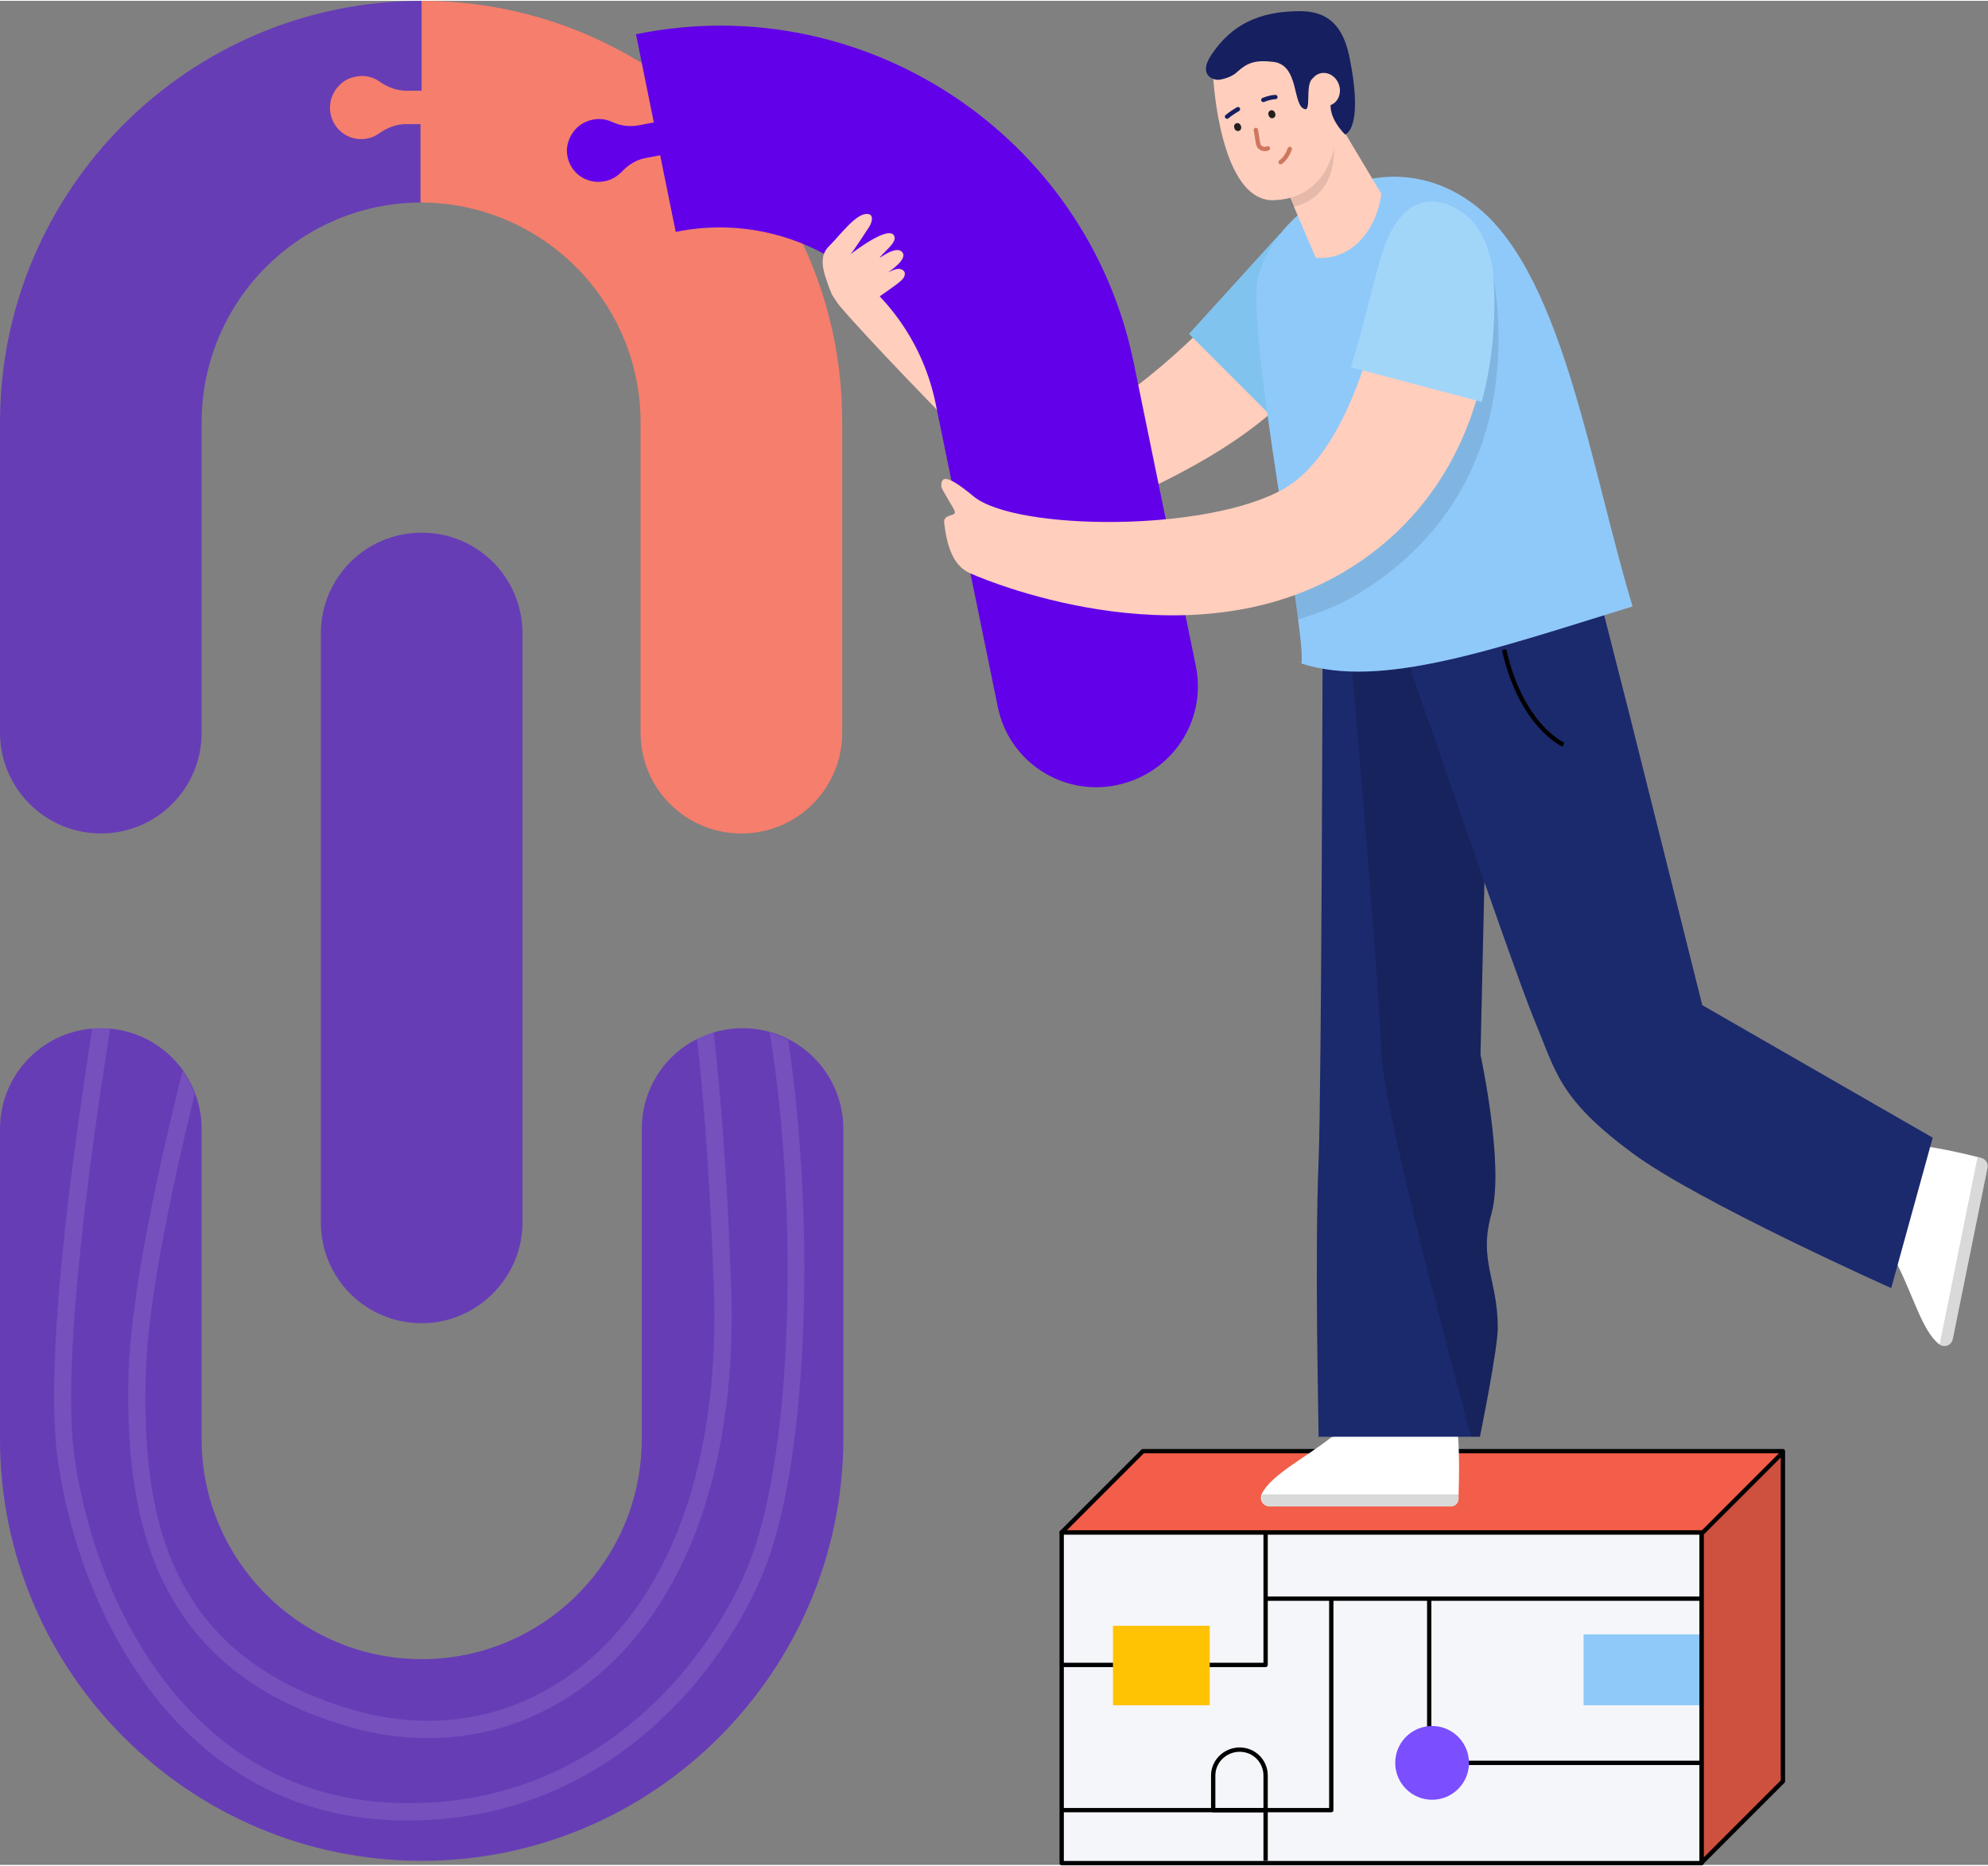 <?xml version="1.0" encoding="utf-8"?>
<!-- Generator: Adobe Illustrator 19.1.0, SVG Export Plug-In . SVG Version: 6.00 Build 0)  -->
<svg version="1.1" id="Layer_1" xmlns="http://www.w3.org/2000/svg" xmlns:xlink="http://www.w3.org/1999/xlink" x="0px" y="0px"
	 viewBox="0 0 345.1 323.5" style="enable-background:new 0 0 345.1 323.5;" width="502px" height="471px" xml:space="preserve">
<rect x="0" y="0" width="345.1" height="323.5" fill="#808080" stroke="none"/>
<style type="text/css">
	.st0{fill:#673DB6;}
	.st1{fill:#F25E49;}
	.st2{opacity:0.2;fill:#FFFFFF;}
	.st3{fill:#FFCEBD;}
	.st4{fill:#FFFFFF;}
	.st5{opacity:0.15;}
	.st6{fill:#F5F6FA;}
	.st7{fill:#8FC9F9;}
	.st8{fill:none;stroke:#000000;stroke-width:0.75;stroke-linejoin:round;stroke-miterlimit:10;}
	.st9{fill:#F25E49;stroke:#000000;stroke-width:0.75;stroke-linejoin:round;stroke-miterlimit:10;}
	.st10{fill:none;stroke:#000000;stroke-width:0.75;stroke-miterlimit:10;}
	.st11{fill:#81C3EF;}
	.st12{fill:#1B296D;}
	.st13{opacity:0.1;}
	.st14{fill:none;stroke:#CE775F;stroke-width:0.75;stroke-linecap:round;stroke-miterlimit:10;}
	.st15{fill:#231F20;}
	.st16{fill:none;stroke:#161F60;stroke-width:0.75;stroke-linecap:round;stroke-miterlimit:10;}
	.st17{fill:#161F60;}
	.st18{fill:none;stroke:#CE775F;stroke-width:0.75;stroke-linecap:round;stroke-linejoin:round;stroke-miterlimit:10;}
	.st19{fill:#6200E9;}
	.st20{fill:#A2D6F9;}
	.st21{fill:#FFC303;}
	.st22{fill:#7B4EFF;}
</style>
<g>
	<g>
		<g>
			<path class="st0" d="M73.2,35C52.1,35,35,52.1,35,73.2V127c0,9.7-7.8,17.5-17.5,17.5S0,136.6,0,127V73.2C0,32.8,32.8,0,73.2,0V35
				z"/>
		</g>
		<g>
			<path class="st0" d="M73.2,322.8C32.8,322.8,0,289.9,0,249.6v-53.8c0-9.7,7.8-17.5,17.5-17.5S35,186.1,35,195.8v53.8
				c0,21,17.1,38.2,38.2,38.2s38.2-17.1,38.2-38.2v-53.8c0-9.7,7.8-17.5,17.5-17.5s17.5,7.8,17.5,17.5v53.8
				C146.3,289.9,113.5,322.8,73.2,322.8z"/>
		</g>
	</g>
	<g>
		<path class="st0" d="M73.2,229.5c-9.7,0-17.5-7.8-17.5-17.5V109.8c0-9.7,7.8-17.5,17.5-17.5s17.5,7.8,17.5,17.5V212
			C90.7,221.6,82.8,229.5,73.2,229.5z"/>
	</g>
</g>
<path class="st1" d="M73.2,0v15.6h-2.7c-1.6,0-3.2-0.6-4.5-1.5c-1.2-0.9-2.7-1.3-4.4-0.9c-2.1,0.4-3.7,2.1-4.2,4.2
	c-0.7,3.5,1.9,6.6,5.3,6.6c1.2,0,2.3-0.4,3.1-1c1.3-0.9,2.9-1.6,4.5-1.6h2.7V35c21,0,38.2,17.1,38.2,38.2V127
	c0,9.7,7.8,17.5,17.5,17.5s17.5-7.8,17.5-17.5V73.2C146.3,32.8,113.5,0,73.2,0z"/>
<path class="st2" d="M73.2,0v15.6h-2.7c-1.6,0-3.2-0.6-4.5-1.5c-1.2-0.9-2.7-1.3-4.4-0.9c-2.1,0.4-3.7,2.1-4.2,4.2
	c-0.7,3.5,1.9,6.6,5.3,6.6c1.2,0,2.3-0.4,3.1-1c1.3-0.9,2.9-1.6,4.5-1.6h2.7V35c21,0,38.2,17.1,38.2,38.2V127
	c0,9.7,7.8,17.5,17.5,17.5s17.5-7.8,17.5-17.5V73.2C146.3,32.8,113.5,0,73.2,0z"/>
<path class="st3" d="M219.3,45.3c-8.9,10.7-21.6,23.2-32.8,28.1l-3.3,18.3c23.6-9.4,34.9-16.5,43.5-26.1L219.3,45.3z"/>
<path class="st3" d="M143,43.9c0,0-0.4,5.4,2.9,9.2c4.3,5.1,17.4,18.6,22.3,23.6c7.9,8.2,7.9-17.5,7.9-17.5L143,43.9z"/>
<g>
	<path class="st4" d="M329.4,219.4c2.7,5.3,4.4,11.7,7.3,13.8c0.9,0.6,2.1,0.1,2.3-1l6-29.6c0.2-0.8-0.3-1.6-1.1-1.8
		c-2.7-0.7-8.8-2.1-12.3-2.3C327.1,198.4,329.4,219.4,329.4,219.4z"/>
	<g>
		<path class="st5" d="M336.7,233.2C336.7,233.2,336.7,233.2,336.7,233.2c0.9,0.6,2.1,0.1,2.3-1l6-29.6c0.2-0.8-0.3-1.6-1.1-1.8
			c-0.2,0-0.4-0.1-0.6-0.2L336.7,233.2z"/>
	</g>
</g>
<g>
	<rect x="184.3" y="265.8" class="st6" width="111.1" height="57.4"/>
	<rect x="274.9" y="283.5" class="st7" width="20.6" height="12.3"/>
	<rect x="184.3" y="265.8" class="st8" width="111.1" height="57.4"/>
	<polygon class="st9" points="198.4,251.7 184.3,265.8 295.4,265.8 295.4,323.1 309.5,309 309.5,251.7 	"/>
	<polygon class="st5" points="295.4,323.1 295.4,265.8 309.5,251.7 309.5,309 	"/>
	<line class="st10" x1="309.6" y1="251.8" x2="295.5" y2="265.9"/>
</g>
<g>
	<polygon class="st11" points="222.3,40.3 206.4,57.8 220.8,72.2 	"/>
	<path class="st4" d="M231.1,249.3c-4.7,3.7-10.6,6.6-12.1,9.9c-0.4,1,0.3,2.1,1.4,2.1l31.5,0c0.7,0,1.3-0.6,1.3-1.3
		c0-0.2,0-0.5,0-0.8c0.1-3,0.2-8.6-0.3-11.8C252.3,242.8,231.1,249.3,231.1,249.3z"/>
	<path class="st12" d="M229.6,110.8c0,0-0.2,78.3-0.7,90.4c-0.7,17,0,45.3,0,48c18,0,28,0,28,0s3.1-15.2,3.1-18.9
		c0-8.4-3.4-11.7-1.1-19.8c2.3-8.2-1.9-27.6-1.9-27.6l1.3-57.3l-4.7-20.8L229.6,110.8z"/>
	<path class="st5" d="M234.2,110.1c0,0,4.8,54.3,5.6,72.4c0.6,12,15.6,66.7,15.6,66.7c1.2,0,1.5,0,1.5,0s3.1-15.2,3.1-18.9
		c0-8.4-3.4-11.7-1.1-19.8c2.3-8.2-1.9-27.6-1.9-27.6l1.3-57.3l-4.7-20.8L234.2,110.1z"/>
	<path class="st12" d="M295.5,174.3L283,124.4l-6.4-25.1l-35.6,5.5c0,0,21.6,63.1,25.4,72.2s4.2,13.5,17,23
		c11.5,8.5,44.9,23.4,44.9,23.4l7.2-26.1L295.5,174.3z"/>
	<path class="st7" d="M218.5,47.5c3.5-12.1,21.3-23.3,36.5-12.8c16,11,20.8,45.2,28.4,70.4c-24,7.4-43.7,14.4-57.5,9.9
		C227,110.4,215.9,56.4,218.5,47.5z"/>
	<path class="st13" d="M225.3,107.4c3.5-1.2,6.6-2.2,10-4.2c31.6-18.9,24.5-53,23.4-58.2c-0.6-2.8-16-0.4-16.4,2.4
		c-1.6,10.1-7,38.7-19,45.7L225.3,107.4z"/>
	<g>
		<path class="st3" d="M222.9,31.7l5.5,12.9c6.2,0.5,10.5-4.7,11.4-11.1l-8.8-14.7L222.9,31.7z"/>
		<path class="st13" d="M223.3,32.7l1.1,3.1c10.3-2.5,6.5-15.1,6.5-15.1L223.3,32.7z"/>
		<g>
			<path class="st3" d="M210.6,13.2c0,0,1.1,21.8,10.6,21.4c11.6-0.5,11-14,11-14l-4.6-16.6L210.6,13.2z"/>
			<path class="st14" d="M222.3,28c0,0,1-0.6,1.6-2.3"/>
			
				<ellipse transform="matrix(0.94 -0.341 0.341 0.94 6.516 76.455)" class="st15" cx="220.8" cy="19.7" rx="0.6" ry="0.7"/>
			<path class="st16" d="M219.3,17.2c0,0,1.2-0.5,2.1-0.5"/>
			
				<ellipse transform="matrix(-0.94 0.341 -0.341 -0.94 424.285 -30.881)" class="st15" cx="214.9" cy="21.8" rx="0.6" ry="0.7"/>
			<path class="st16" d="M214.9,18.8c0,0-1.2,0.7-1.9,1.3"/>
		</g>
		<path class="st17" d="M234.2,9.5c-1.4-6.5-5-7.8-9-7.7c-6.5,0.1-11.4,2.2-15,7.7c-2.2,3.4,0.4,4.3,1.4,4.2
			c2.2-0.3,3.2-1.4,3.2-1.4c1.7-1.5,3-2.1,6.3-1.7c4.5,0.6,3.2,7.6,5.4,8.2c1.3,0.4-0.3-5.6,2-5.5c1.9,0.1,3.6,0.4,2.6,3.9
			c-0.8,3,2.4,6,2.4,6C234.1,23,236.6,21.1,234.2,9.5z"/>
		<ellipse transform="matrix(0.94 -0.341 0.341 0.94 8.515 79.33)" class="st3" cx="230" cy="15.4" rx="2.6" ry="2.9"/>
	</g>
	<path class="st18" d="M218,22.4l0.4,2.4c0.1,0.6,0.7,1,1.4,0.9l0.3-0.1"/>
	<g>
		<path class="st5" d="M219.1,259.2L219.1,259.2c-0.4,1,0.3,2.1,1.3,2.1l31.5,0c0.7,0,1.3-0.6,1.3-1.3c0-0.2,0-0.5,0-0.8H219.1z"/>
	</g>
</g>
<path class="st19" d="M207.6,115.5l-10.8-52.7c-8.1-39.5-46.9-65.1-86.4-57l3.1,15.3l-2.6,0.5c-1.6,0.3-3.2,0.1-4.7-0.6
	c-1.3-0.6-2.9-0.7-4.5,0c-1.9,0.8-3.2,2.8-3.3,4.9c0,3.6,3.2,6.1,6.6,5.4c1.1-0.2,2.1-0.8,2.9-1.6c1.1-1.2,2.5-2.1,4.1-2.4l2.6-0.5
	l2.7,13.3c20.6-4.2,40.8,9.1,45.1,29.7l10.8,52.7c1.9,9.5,11.2,15.6,20.7,13.6S209.5,125,207.6,115.5z"/>
<path class="st3" d="M241.5,43.5c-1.6,10.1-6.5,34.1-18.5,41.1c-13.2,7.7-46.7,7.4-54,1.4c-5.4-4.5-5.6-3-5.6-1.7
	c0,0.4,2.2,3.8,2.3,4.2c0.5,1.1-2,0.4-1.8,2.1c0.5,4.2,1.6,7.4,4.4,8.7c4.7,2.1,39.2,15.9,66-0.8c26.7-16.7,25.2-48,24.1-53.2
	C257.8,42.5,241.9,40.7,241.5,43.5z"/>
<g>
	<g>
		<path class="st3" d="M151.7,52c0,0-6.8,0.7-7.3-1.1c-0.9-2.5-2.8-6.1-0.5-8.3c2.1-2.1,4.8-5.9,6.8-5.6c0.9,0.1,0.8,1.2,0.2,2.2
			c-0.2,0.3-2.9,4.5-3.3,4.8c-1.1,0.9,6.1-5,7.5-3.4c0.8,1-0.9,2.3-1.9,3.4c-1.8,1.9,1.9-1.7,3.3-0.5s-2.2,3.5-2.3,3.6
			c0,0.1,1.7-1.1,2.6-0.3c0.4,0.3,0.3,0.8,0.1,1.2C156.5,48.7,155.1,49.6,151.7,52z"/>
	</g>
</g>
<path class="st20" d="M257.2,69.6c2.9-10.4,2.3-21.2,1.8-23.8c-0.6-2.8-1.8-6.4-4.5-8.6c-4.4-3.5-10.8-4.3-14.3,5.8
	c-1.5,4.4-3.5,13.7-5.7,20.6L257.2,69.6z"/>
<g class="st13">
	<path class="st4" d="M60.5,299.5c4.7,1.4,9.4,2,13.9,2c10.1,0,19.7-3.3,27.9-9.7c17-13.3,25.8-37.9,24.6-69.2
		c-0.7-19.5-1.9-33.6-3-43.6c-1,0.3-2,0.7-2.9,1.1c1.1,9.9,2.2,23.7,2.9,42.6c1.2,30.3-7.2,54-23.4,66.7
		c-11.2,8.7-25.1,11.3-39.2,7.2c-32.9-9.5-36.6-34.7-36-58.1c0.3-12.5,4.4-32,8.5-48.8c-0.5-1.4-1.2-2.8-2.1-4
		c-4.4,17.5-9,39-9.4,52.8C21.8,261.5,25.5,289.4,60.5,299.5z"/>
	<path class="st4" d="M10.1,253.7c4.1,27.4,21.6,60.1,57.1,62c1.3,0.1,2.5,0.1,3.7,0.1c36.8,0,56.9-29.4,62.5-45.4
		c4.9-14,7.1-38,5.9-64.1c-0.4-8.3-1.2-17.7-2.5-26c-1-0.5-2.1-0.9-3.2-1.3c1.3,7.7,2.3,17.2,2.8,27.4c1.2,25.8-0.9,49.3-5.7,63
		c-5.5,15.8-25.9,45.3-63.2,43.3C33.6,310.9,17,279.6,13,253.3c-2.5-16.4,2.7-53.2,6.1-74.9c-0.6-0.1-1.1-0.1-1.7-0.1
		c-0.5,0-0.9,0-1.4,0.1C12.6,200.2,7.5,236.8,10.1,253.7z"/>
</g>
<polyline class="st8" points="184.3,288.8 219.7,288.8 219.7,265.9 "/>
<rect x="193.2" y="282" class="st21" width="16.8" height="13.8"/>
<line class="st8" x1="219.7" y1="277.3" x2="295.5" y2="277.3"/>
<polyline class="st8" points="248.1,277.3 248.1,305.8 295.4,305.8 "/>
<circle class="st22" cx="248.6" cy="305.8" r="6.4"/>
<polyline class="st8" points="184.3,314 231.1,314 231.1,277.3 "/>
<line class="st8" x1="219.7" y1="314" x2="219.7" y2="322.8"/>
<path class="st8" d="M215.2,303.5L215.2,303.5c2.5,0,4.5,2,4.5,4.5v6h-9.1v-6C210.6,305.5,212.7,303.5,215.2,303.5z"/>
<path class="st8" d="M261.1,112.6c3,13.3,10.3,16.5,10.3,16.5"/>
</svg>
